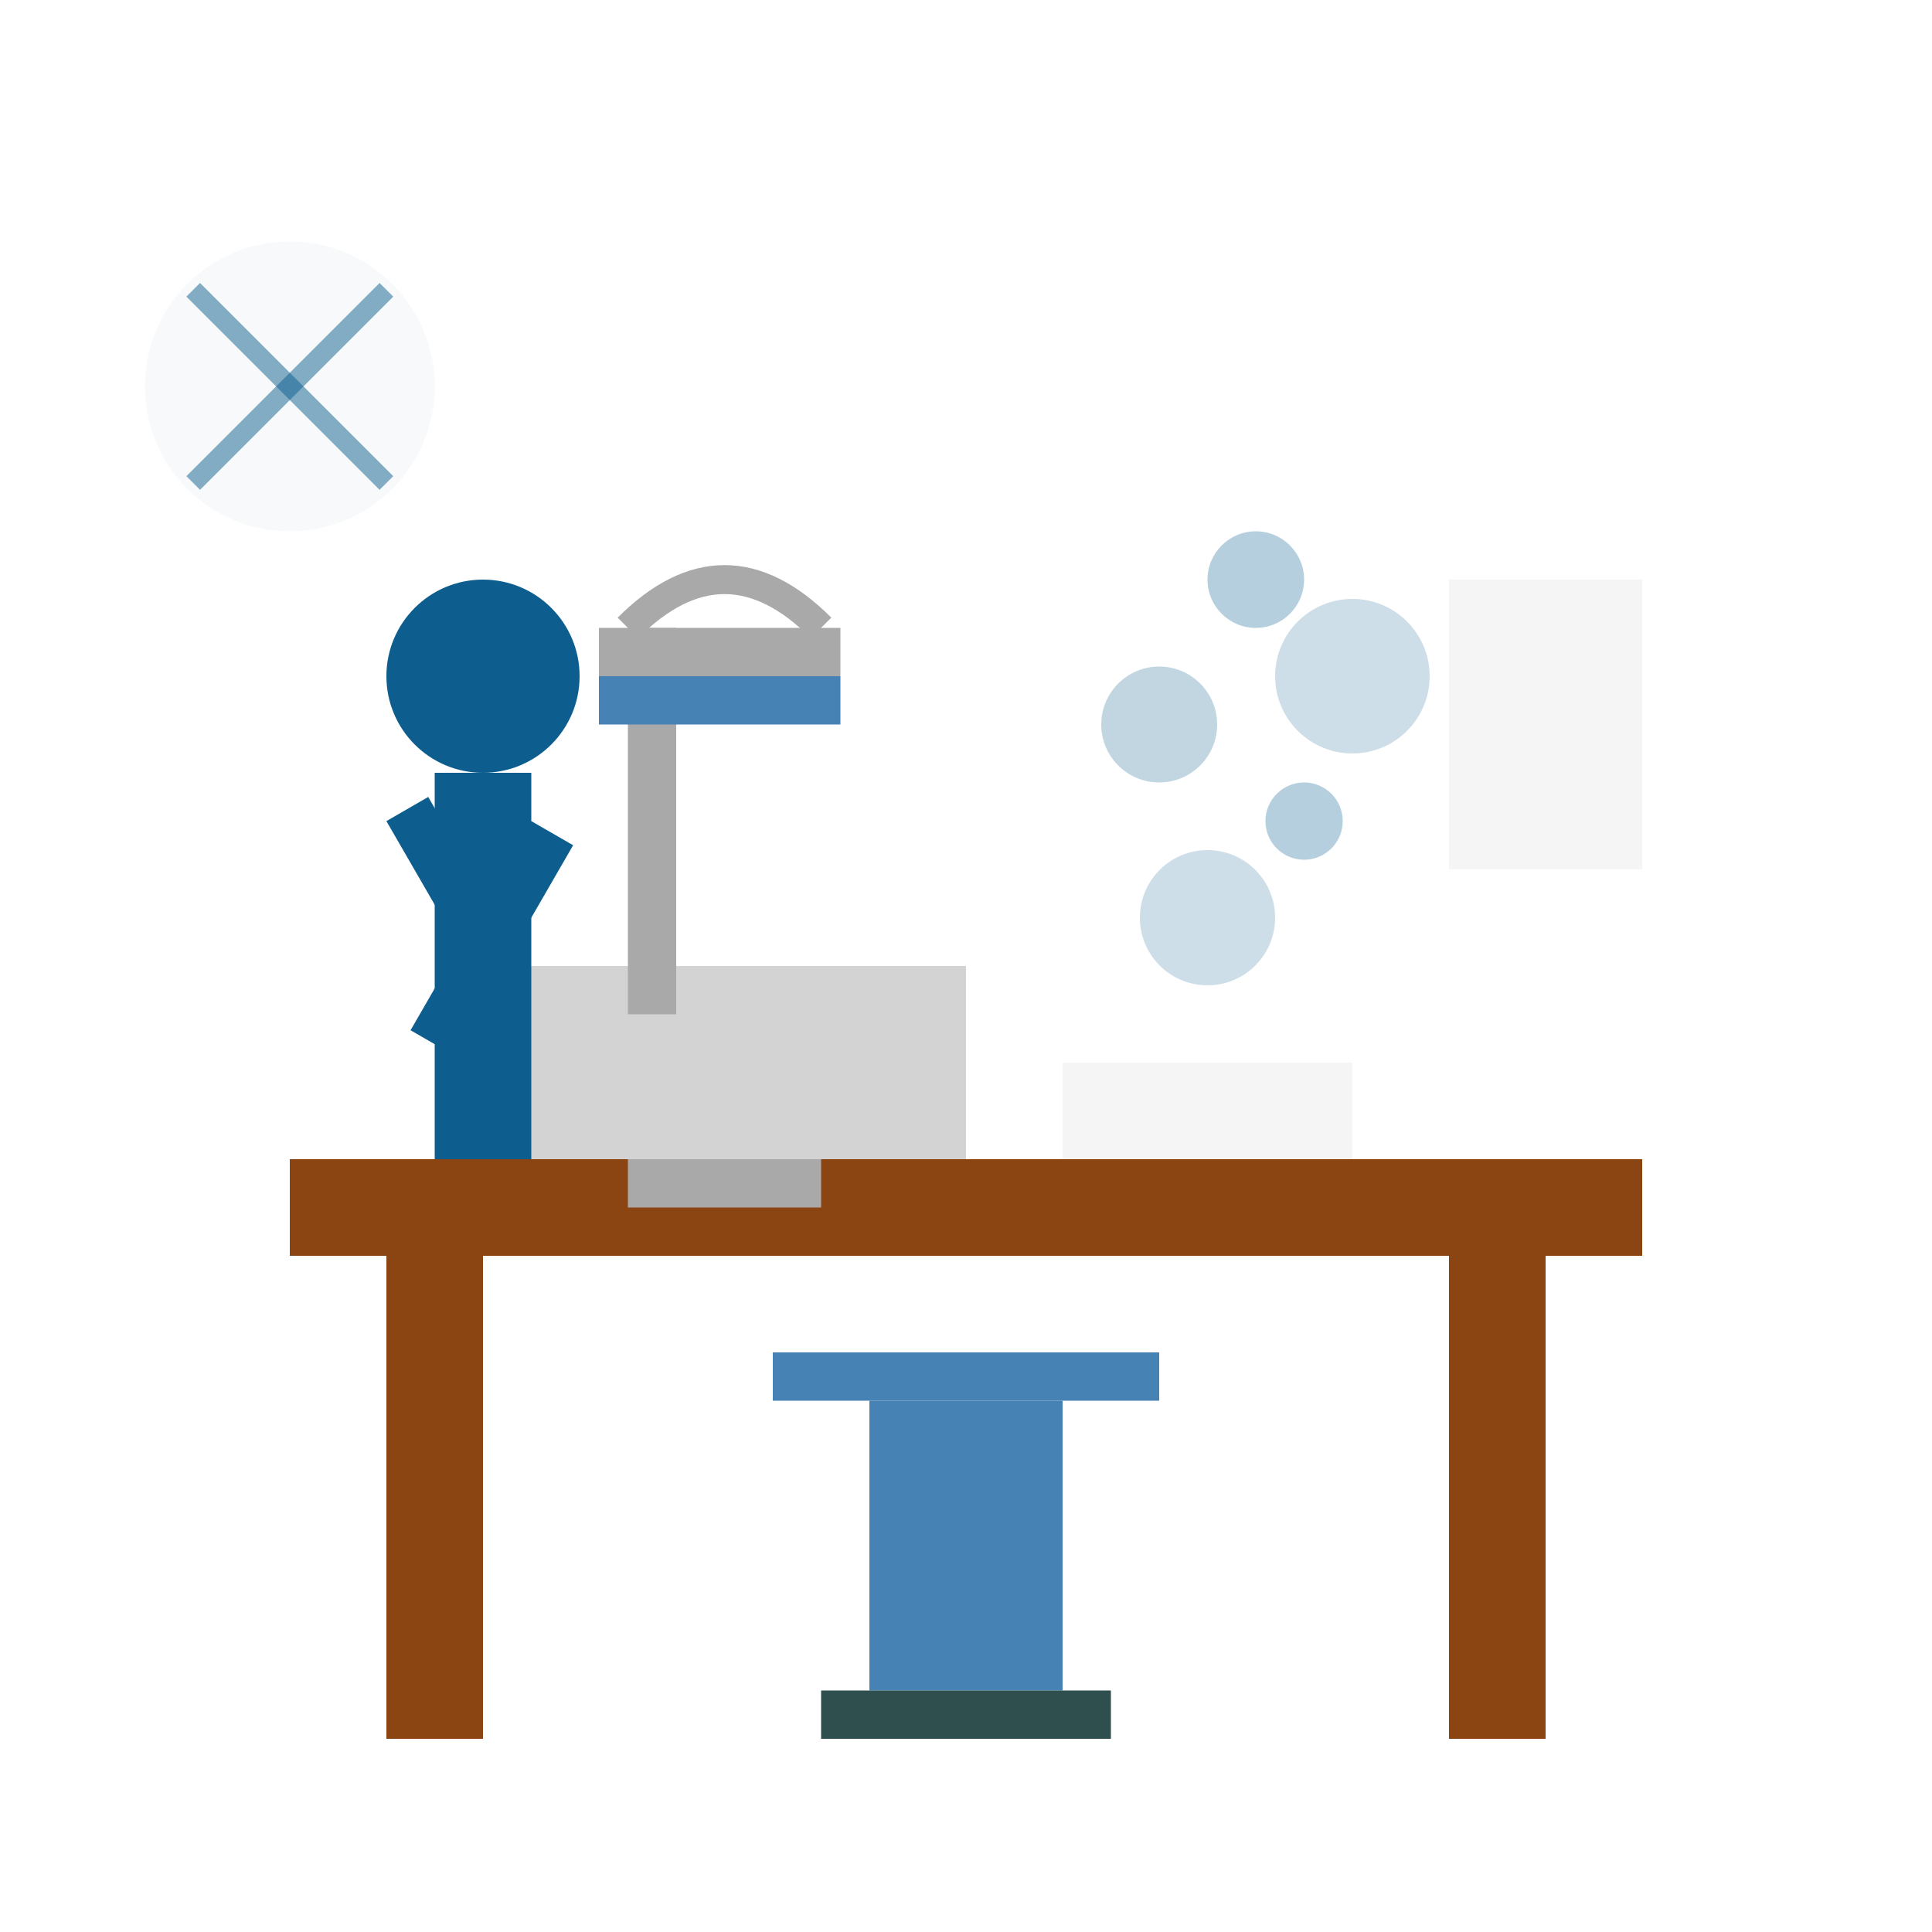<svg xmlns="http://www.w3.org/2000/svg" width="200" height="200" viewBox="0 0 200 200">
  <!-- Background -->
  <rect width="200" height="200" fill="white"/>
  
  <!-- Office desk -->
  <rect x="30" y="120" width="140" height="10" fill="#8b4513"/>
  <rect x="40" y="130" width="10" height="50" fill="#8b4513"/>
  <rect x="150" y="130" width="10" height="50" fill="#8b4513"/>
  
  <!-- Office items -->
  <rect x="50" y="100" width="50" height="20" fill="#d3d3d3"/> <!-- Computer monitor -->
  <rect x="65" y="120" width="20" height="5" fill="#a9a9a9"/> <!-- Monitor stand -->
  <rect x="110" y="110" width="30" height="10" fill="#f5f5f5"/> <!-- Keyboard -->
  
  <!-- Office chair -->
  <rect x="80" y="140" width="40" height="5" fill="#4682b4"/>
  <rect x="90" y="145" width="20" height="30" fill="#4682b4"/>
  <rect x="85" y="175" width="30" height="5" fill="#2f4f4f"/>
  
  <!-- Cleaning person -->
  <circle cx="50" cy="70" r="10" fill="#0d5e8f"/> <!-- Head -->
  <rect x="45" y="80" width="10" height="20" fill="#0d5e8f"/> <!-- Body -->
  <rect x="40" y="85" width="5" height="15" fill="#0d5e8f" transform="rotate(-30 40 85)"/> <!-- Left arm -->
  <rect x="55" y="85" width="5" height="25" fill="#0d5e8f" transform="rotate(30 55 85)"/> <!-- Right arm (extended) -->
  <rect x="45" y="100" width="5" height="20" fill="#0d5e8f"/> <!-- Left leg -->
  <rect x="50" y="100" width="5" height="20" fill="#0d5e8f"/> <!-- Right leg -->
  
  <!-- Cleaning mop -->
  <rect x="65" y="65" width="5" height="40" fill="#a9a9a9"/> <!-- Mop handle -->
  <path d="M65 65 Q75 55 85 65" stroke="#a9a9a9" stroke-width="3" fill="none"/> <!-- Mop head curve -->
  <rect x="62" y="65" width="25" height="5" fill="#a9a9a9"/> <!-- Mop head top -->
  <path d="M62 70 L87 70 L87 75 L62 75 Z" fill="#4682b4"/> <!-- Mop cleaning pad -->
  
  <!-- Cleaning bubbles/sparkles -->
  <circle cx="130" cy="60" r="5" fill="#0d5e8f" opacity="0.3"/>
  <circle cx="140" cy="70" r="8" fill="#0d5e8f" opacity="0.2"/>
  <circle cx="120" cy="75" r="6" fill="#0d5e8f" opacity="0.25"/>
  <circle cx="135" cy="85" r="4" fill="#0d5e8f" opacity="0.3"/>
  <circle cx="125" cy="95" r="7" fill="#0d5e8f" opacity="0.2"/>
  
  <!-- Decorative elements -->
  <rect x="150" y="60" width="20" height="30" fill="#f5f5f5"/> <!-- Paper or document -->
  <circle cx="30" cy="40" r="15" fill="#f8f9fa"/> <!-- Decorative circle -->
  <path d="M20 30 L40 50" stroke="#0d5e8f" stroke-width="2" opacity="0.5"/> <!-- Decorative line -->
  <path d="M40 30 L20 50" stroke="#0d5e8f" stroke-width="2" opacity="0.5"/> <!-- Decorative line -->
</svg>

